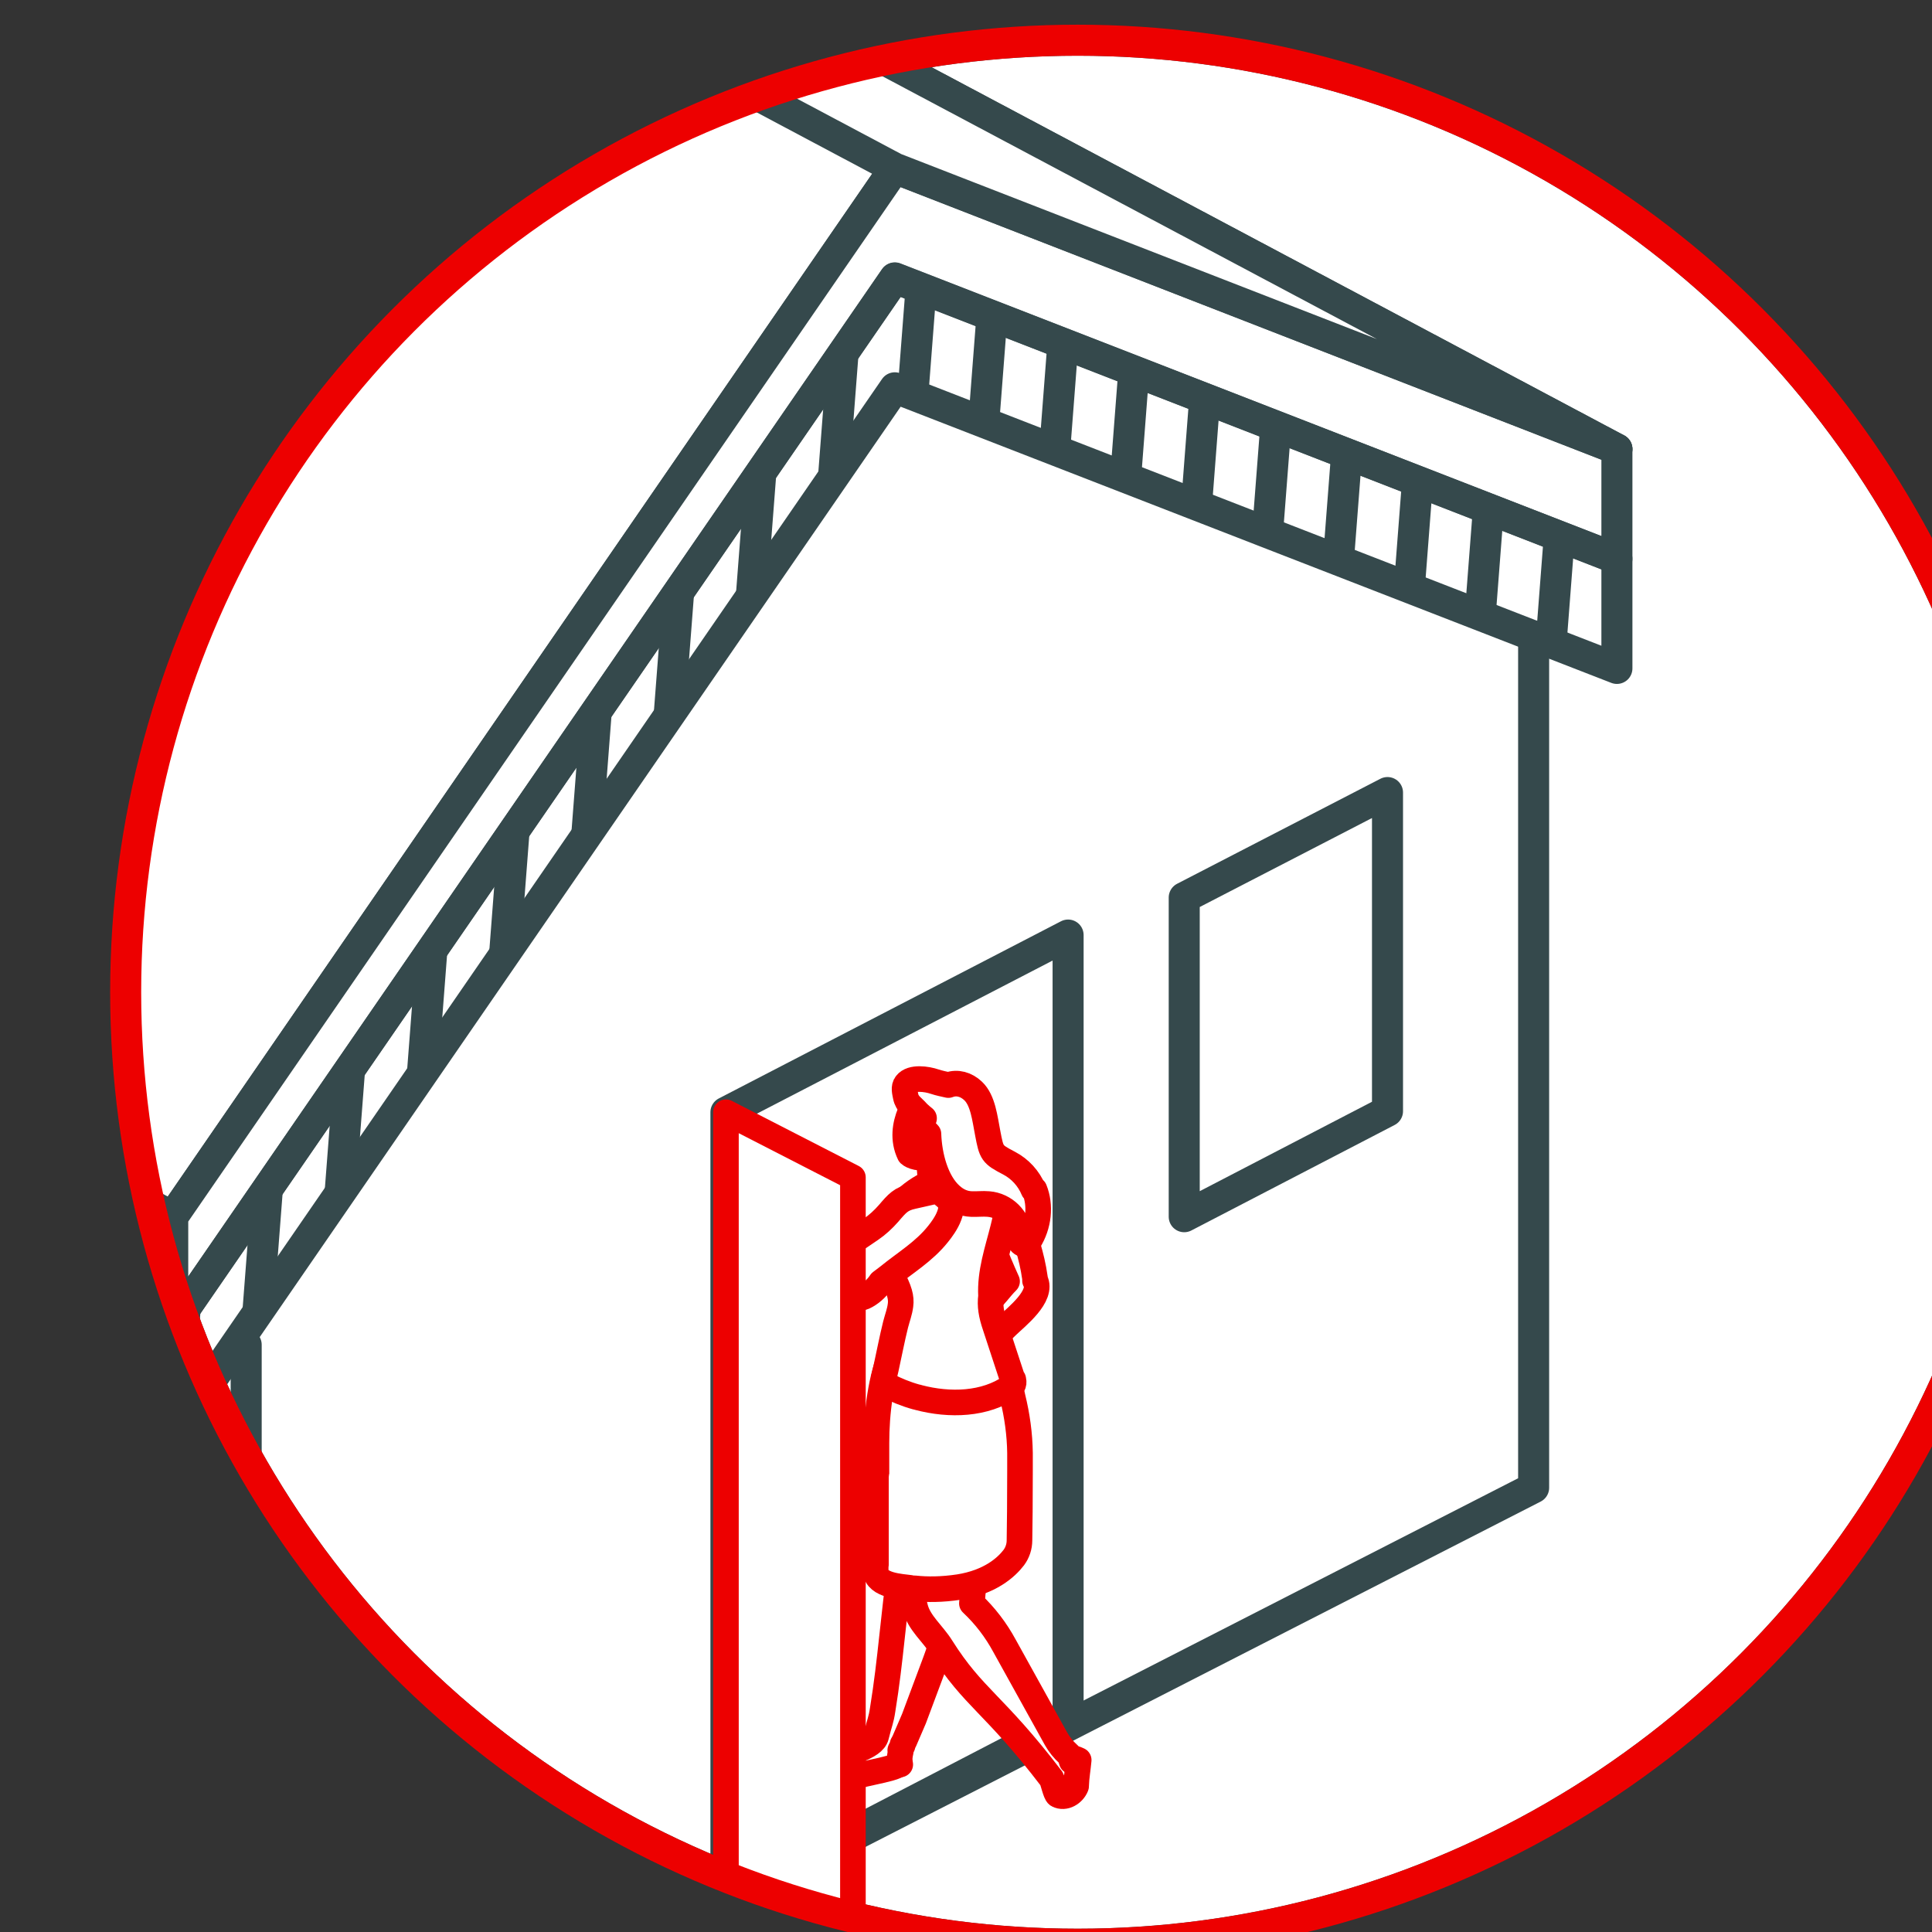 <?xml version="1.0" encoding="UTF-8" standalone="no"?>
<!-- Created with Inkscape (http://www.inkscape.org/) -->

<svg
   width="19.796mm"
   height="19.796mm"
   viewBox="0 0 19.796 19.796"
   version="1.1"
   id="svg5"
   xml:space="preserve"
   xmlns="http://www.w3.org/2000/svg"
   xmlns:svg="http://www.w3.org/2000/svg"><rect x="0" y="0" width="19.796" height="19.796" fill="#333333" stroke="none"/><defs
     id="defs2"><style
       id="style182">
      .cls-1, .cls-2, .cls-3, .cls-4, .cls-5, .cls-6, .cls-7, .cls-8, .cls-9, .cls-10, .cls-11 {
        stroke-width: 1.2px;
      }

      .cls-1, .cls-2, .cls-3, .cls-12, .cls-6, .cls-13, .cls-7, .cls-8, .cls-14, .cls-15, .cls-16, .cls-17, .cls-10, .cls-18 {
        stroke: #35494c;
      }

      .cls-1, .cls-19, .cls-3, .cls-20, .cls-4, .cls-21, .cls-12, .cls-22, .cls-6, .cls-13, .cls-23, .cls-8, .cls-14, .cls-24, .cls-16, .cls-25, .cls-11 {
        fill: #fff;
      }

      .cls-1, .cls-5, .cls-26, .cls-15 {
        stroke-miterlimit: 10;
      }

      .cls-2, .cls-19, .cls-3, .cls-4, .cls-21, .cls-12, .cls-22, .cls-6, .cls-13, .cls-7, .cls-27, .cls-23, .cls-8, .cls-14, .cls-24, .cls-9, .cls-16, .cls-28, .cls-25, .cls-17, .cls-29, .cls-10, .cls-18, .cls-11 {
        stroke-linejoin: round;
      }

      .cls-2, .cls-19, .cls-3, .cls-4, .cls-21, .cls-12, .cls-22, .cls-6, .cls-13, .cls-27, .cls-23, .cls-14, .cls-9, .cls-16, .cls-25, .cls-17, .cls-29, .cls-10, .cls-18, .cls-11 {
        stroke-linecap: round;
      }

      .cls-2, .cls-5, .cls-26, .cls-7, .cls-27, .cls-15, .cls-9, .cls-28, .cls-30, .cls-31, .cls-17, .cls-29, .cls-10, .cls-18 {
        fill: none;
      }

      .cls-19 {
        stroke-width: 1px;
      }

      .cls-19, .cls-4, .cls-21, .cls-27, .cls-23, .cls-9 {
        stroke: #ed0000;
      }

      .cls-3, .cls-14, .cls-10 {
        fill-rule: evenodd;
      }

      .cls-32 {
        clip-path: url(#clippath-20);
      }

      .cls-33 {
        clip-path: url(#clippath-11);
      }

      .cls-34 {
        clip-path: url(#clippath-16);
      }

      .cls-5, .cls-26, .cls-24, .cls-28, .cls-25, .cls-29, .cls-11 {
        stroke: #2f4a4d;
      }

      .cls-21, .cls-22, .cls-26, .cls-13, .cls-27, .cls-14, .cls-24, .cls-15, .cls-28, .cls-25, .cls-29, .cls-18 {
        stroke-width: 1.21px;
      }

      .cls-35 {
        clip-path: url(#clippath-2);
      }

      .cls-12, .cls-17 {
        stroke-width: 1.37px;
      }

      .cls-36 {
        clip-path: url(#clippath-13);
      }

      .cls-37 {
        clip-path: url(#clippath-25);
      }

      .cls-38 {
        clip-path: url(#clippath-15);
      }

      .cls-39 {
        clip-path: url(#clippath-6);
      }

      .cls-22 {
        stroke: #0a5bff;
      }

      .cls-40 {
        clip-path: url(#clippath-26);
      }

      .cls-41 {
        clip-path: url(#clippath-7);
      }

      .cls-42 {
        clip-path: url(#clippath-21);
      }

      .cls-43 {
        clip-path: url(#clippath-1);
      }

      .cls-44 {
        clip-path: url(#clippath-4);
      }

      .cls-45 {
        clip-path: url(#clippath-27);
      }

      .cls-46 {
        clip-path: url(#clippath-12);
      }

      .cls-23 {
        stroke-width: .99px;
      }

      .cls-16 {
        stroke-width: 1.38px;
      }

      .cls-47 {
        clip-path: url(#clippath-22);
      }

      .cls-48 {
        clip-path: url(#clippath-9);
      }

      .cls-49 {
        clip-path: url(#clippath);
      }

      .cls-30 {
        clip-rule: evenodd;
      }

      .cls-50 {
        clip-path: url(#clippath-19);
      }

      .cls-51 {
        clip-path: url(#clippath-3);
      }

      .cls-52 {
        clip-path: url(#clippath-8);
      }

      .cls-53 {
        clip-path: url(#clippath-18);
      }

      .cls-54 {
        clip-path: url(#clippath-14);
      }

      .cls-55 {
        clip-path: url(#clippath-5);
      }

      .cls-56 {
        clip-path: url(#clippath-10);
      }

      .cls-57 {
        clip-path: url(#clippath-23);
      }

      .cls-58 {
        clip-path: url(#clippath-28);
      }
    </style><clipPath
       id="clippath-6"><circle
         class="cls-31"
         cx="2943.95"
         cy="545.54"
         r="36.81"
         id="circle202" /></clipPath><clipPath
       id="clippath-7"><circle
         class="cls-31"
         cx="2943.95"
         cy="545.54"
         r="36.81"
         id="circle205" /></clipPath><clipPath
       id="clippath-8"><circle
         class="cls-31"
         cx="2943.95"
         cy="545.54"
         r="36.81"
         id="circle208" /></clipPath><clipPath
       id="clippath-9"><polygon
         class="cls-30"
         points="2964.8,528.78 2964.8,533.02 2936.88,522.17 2908.96,562.7 2908.96,558.46 2936.88,517.92 "
         id="polygon211" /></clipPath><clipPath
       id="clippath-10"><circle
         class="cls-31"
         cx="2943.95"
         cy="545.54"
         r="36.81"
         id="circle214" /></clipPath><clipPath
       id="clippath-11"><circle
         class="cls-31"
         cx="2943.95"
         cy="545.54"
         r="36.81"
         id="circle217" /></clipPath></defs><g
     id="layer1"
     transform="translate(-201.716,-222.747)"><g
       id="g3508"
       transform="matrix(0.265,0,0,0.265,-514.644,61.995)"><g
         id="g895"
         transform="translate(-199.036,99.436)"><g
           class="cls-39"
           clip-path="url(#clippath-6)"
           id="g891"><g
             id="g889"><g
               id="g877"><g
                 id="g783"><g
                   class="cls-41"
                   clip-path="url(#clippath-7)"
                   id="g779"><g
                     class="cls-52"
                     clip-path="url(#clippath-8)"
                     id="g777"><circle
                       class="cls-20"
                       cx="2943.95"
                       cy="541.14"
                       r="57.84"
                       id="circle775" /></g></g><circle
                   class="cls-5"
                   cx="2943.95"
                   cy="545.54"
                   r="36.81"
                   id="circle781" /></g><g
                 id="g875"><g
                   id="g837"><polygon
                     class="cls-3"
                     points="2862.7,529.63 2890.62,489.09 2902.04,491.18 2964.8,524.54 2936.88,513.68 2908.96,554.22 "
                     id="polygon785" /><polygon
                     class="cls-3"
                     points="2936.88,517.93 2908.96,558.46 2908.96,554.22 2936.88,513.68 2964.8,524.54 2964.8,528.78 "
                     id="polygon787" /><g
                     class="cls-48"
                     clip-path="url(#clippath-9)"
                     id="g831"><g
                       id="g829"><line
                         class="cls-2"
                         x1="2906.94"
                         y1="590.25"
                         x2="2911.79"
                         y2="527.26"
                         id="line789" /><line
                         class="cls-2"
                         x1="2909.94"
                         y1="587.95"
                         x2="2914.79"
                         y2="524.96"
                         id="line791" /><line
                         class="cls-2"
                         x1="2912.94"
                         y1="585.65"
                         x2="2917.79"
                         y2="522.66"
                         id="line793" /><line
                         class="cls-2"
                         x1="2915.95"
                         y1="583.35"
                         x2="2920.79"
                         y2="520.36"
                         id="line795" /><line
                         class="cls-2"
                         x1="2918.95"
                         y1="581.05"
                         x2="2923.79"
                         y2="518.06"
                         id="line797" /><line
                         class="cls-2"
                         x1="2921.95"
                         y1="578.75"
                         x2="2926.79"
                         y2="515.76"
                         id="line799" /><line
                         class="cls-2"
                         x1="2924.95"
                         y1="576.45"
                         x2="2929.8"
                         y2="513.46"
                         id="line801" /><line
                         class="cls-2"
                         x1="2927.95"
                         y1="574.15"
                         x2="2932.8"
                         y2="511.16"
                         id="line803" /><line
                         class="cls-2"
                         x1="2930.95"
                         y1="571.85"
                         x2="2935.8"
                         y2="508.86"
                         id="line805" /><line
                         class="cls-2"
                         x1="2933.95"
                         y1="569.55"
                         x2="2938.8"
                         y2="506.56"
                         id="line807" /><line
                         class="cls-2"
                         x1="2936.95"
                         y1="567.25"
                         x2="2941.8"
                         y2="504.26"
                         id="line809" /><line
                         class="cls-2"
                         x1="2939.96"
                         y1="564.95"
                         x2="2944.8"
                         y2="501.96"
                         id="line811" /><line
                         class="cls-2"
                         x1="2942.96"
                         y1="562.65"
                         x2="2947.8"
                         y2="499.66"
                         id="line813" /><line
                         class="cls-2"
                         x1="2945.96"
                         y1="560.35"
                         x2="2950.8"
                         y2="497.36"
                         id="line815" /><line
                         class="cls-2"
                         x1="2948.96"
                         y1="558.05"
                         x2="2953.81"
                         y2="495.06"
                         id="line817" /><line
                         class="cls-2"
                         x1="2951.96"
                         y1="555.75"
                         x2="2956.81"
                         y2="492.76"
                         id="line819" /><line
                         class="cls-2"
                         x1="2954.96"
                         y1="553.45"
                         x2="2959.81"
                         y2="490.46"
                         id="line821" /><line
                         class="cls-2"
                         x1="2957.96"
                         y1="551.15"
                         x2="2962.81"
                         y2="488.16"
                         id="line823" /><line
                         class="cls-2"
                         x1="2960.96"
                         y1="548.85"
                         x2="2965.81"
                         y2="485.86"
                         id="line825" /><line
                         class="cls-2"
                         x1="2963.97"
                         y1="546.55"
                         x2="2968.81"
                         y2="483.56"
                         id="line827" /></g></g><polygon
                     class="cls-3"
                     points="2964.8,524.54 2936.88,513.68 2890.62,489.09 2902.04,491.18 "
                     id="polygon833" /><polygon
                     class="cls-10"
                     points="2936.88,522.17 2908.96,562.7 2908.96,558.46 2936.88,517.92 2964.8,528.78 2964.8,533.02 "
                     id="polygon835" /></g><polyline
                   class="cls-2"
                   points="2911.8 559.17 2911.8 590.16 2961.58 564.7 2961.58 531.77"
                   id="polyline839" /><polygon
                   class="cls-2"
                   points="2948.07,554.22 2955.93,550.14 2955.93,537.82 2948.07,541.88 "
                   id="polygon841" /><polygon
                   class="cls-2"
                   points="2930.35,580.59 2943.58,573.72 2943.58,543.33 2930.35,550.18 "
                   id="polygon843" /><g
                   id="g871"><path
                     class="cls-23"
                     d="m 2937.06,575.32 c 0,0 0.02,0.05 0.03,0.08 -0.02,0 -0.04,-0.01 -0.06,-0.02 0.01,-0.02 0.03,-0.04 0.03,-0.06 z"
                     id="path845" /><path
                     class="cls-23"
                     d="m 2937.18,574.62 v 0.05 c 0,0 -0.09,0.18 -0.09,0.18 l 0.02,0.04 c -0.03,0.13 -0.05,0.26 -0.04,0.39 0,0.01 0,0.03 0,0.04 0,0.02 -0.02,0.04 -0.03,0.06 -0.16,0.23 -1.81,0.4 -1.97,0.62 -1.07,1.5 -1.11,-1.33 -1.21,-1.26 -0.14,0.1 1.21,0.76 1.05,0.81 -0.16,0 -0.32,-0.03 -0.48,-0.12 -0.06,-0.03 0.59,0.61 0.63,0.56 0.03,-0.03 -0.65,-0.76 -0.6,-0.77 0.01,0 0.74,0.71 0.75,0.71 0.04,-0.03 0.09,-0.05 0.13,-0.07 0,0 -0.71,-0.72 -0.71,-0.72 0.41,-0.2 1.42,-0.39 1.53,-0.84 0.13,-0.53 0.19,-0.61 0.25,-1.02 0.32,-1.96 0.41,-3.65 0.7,-5.6 0.04,-0.26 0.09,-0.54 0.3,-0.75 0.21,-0.21 0.52,-0.29 0.81,-0.34 0.14,-0.02 0.28,-0.03 0.39,0.02 0.08,0.03 0.14,0.09 0.19,0.16 0.18,0.25 0.19,0.58 0.2,0.89 0.01,0.57 0.09,1.13 0,1.72 -0.12,0.68 -0.3,1.36 -0.55,2.03 l -0.83,2.22 -0.37,0.86 c 0,0 -0.04,0.07 -0.05,0.11 z"
                     id="path847" /><path
                     class="cls-23"
                     d="m 2937.18,561.13 c 0.1,-1.34 0.04,-2.2 1.54,-1.5 0.31,0.14 0.6,0.38 0.84,0.65 0.39,0.43 0.68,0.98 0.85,1.47 0.02,0.07 0.04,0.13 0.06,0.2 l -0.61,7.22 v 0 c 0.51,0.48 0.93,1.03 1.26,1.64 l 1.99,3.59 c 0.13,0.23 0.29,0.43 0.48,0.6 l 0.06,0.06 0.07,0.22 0.15,-0.1 c 0,0 0.08,0.03 0.12,0.05 -0.03,0.33 -0.09,0.66 -0.1,1 0,0 0,0 0,0.01 -0.11,0.28 -0.44,0.48 -0.71,0.34 -0.08,-0.04 -0.19,-0.55 -0.24,-0.63 -2.24,-2.93 -3.01,-3.1 -4.26,-5.08 -0.33,-0.53 -0.86,-0.94 -1.01,-1.53 -0.22,-0.86 -0.23,-1.84 -0.31,-2.72 -0.18,-1.82 -0.32,-3.67 -0.19,-5.49 z"
                     id="path849" /><path
                     class="cls-23"
                     d="m 2938.01,549.46 0.04,0.57 0.14,1.82 0.02,0.32 0.05,0.62 v 0 l 0.04,0.54 c 0,0 0.06,0.03 0.18,0.04 0.11,0.02 0.27,0.03 0.47,0 0.42,-0.04 0.9,-0.41 0.9,-0.49 0,-0.09 -0.12,-0.4 -0.12,-0.4 l -0.79,-2.84 c -0.36,-0.07 -0.55,-0.29 -0.94,-0.19 z"
                     id="path851" /><path
                     class="cls-23"
                     d="m 2942.3,556.69 c 0,0 0,-0.06 0,-0.09 -0.14,-0.98 -0.35,-1.36 -0.71,-2.86 -0.09,-0.35 -0.28,-1 -0.64,-1.14 -0.38,-0.15 -0.79,0.09 -0.86,0.48 -0.05,0.24 0,0.49 0.07,0.73 0.25,1 0.64,1.98 1.06,2.91 -0.15,0.15 -0.28,0.31 -0.38,0.43 -0.6,0.68 -1.2,1.37 -1.72,2.11 -0.15,0.21 -0.28,0.44 -0.43,0.66 0,0.01 -0.02,0.03 -0.03,0.04 -0.12,0.24 0.07,0.53 0.35,0.45 0.1,-0.03 0.17,-0.09 0.25,-0.15 0.55,-0.46 1.05,-0.93 1.56,-1.43 0.13,-0.13 0.27,-0.26 0.4,-0.39 0.36,-0.35 1.4,-1.15 1.09,-1.76 z"
                     id="path853" /><path
                     class="cls-23"
                     d="m 2936.15,567.67 v -3.48 c 0,0 0.02,-0.01 0.02,-0.02 0,-0.4 0,-0.8 0,-1.2 0,-1.14 0.16,-2.55 0.62,-3.56 l 0.29,-0.15 c 0,0 3.84,0.57 3.87,0.58 0.22,0.03 0.45,1.2 0.49,1.38 0.17,0.69 0.27,1.41 0.28,2.13 0,0.24 0,0.48 0,0.72 0,0 0,0 0,0 0,1.08 -0.01,2.15 -0.02,2.66 0,0.25 -0.08,0.48 -0.22,0.67 -0.29,0.38 -0.92,0.95 -2.12,1.14 -0.66,0.1 -1.24,0.1 -1.7,0.05 -0.02,0 -0.03,0 -0.05,0 -0.05,0 -0.1,-0.01 -0.14,-0.02 -0.34,-0.05 -1.29,-0.08 -1.33,-0.64 0,-0.09 0,-0.18 0,-0.27 z"
                     id="path855" /><path
                     class="cls-23"
                     d="m 2941.44,560.52 c -0.23,-0.69 -0.45,-1.38 -0.68,-2.07 -0.15,-0.44 -0.21,-0.79 -0.16,-1.16 -0.05,-0.92 0.25,-1.76 0.47,-2.64 0.14,-0.58 0.37,-1.46 -0.03,-1.98 -0.23,-0.3 -1.44,-0.11 -1.78,-0.06 -0.8,0.12 -1.61,0.51 -2.15,1.13 -0.08,0.09 -0.16,0.19 -0.22,0.29 -0.12,0.16 -0.21,0.35 -0.27,0.54 0,0.03 -0.02,0.05 -0.03,0.08 0,0.02 -0.01,0.03 -0.02,0.05 -0.02,0.07 -0.04,0.13 -0.05,0.19 -0.08,0.37 -0.04,0.76 0.07,1.12 0.04,0.12 0.08,0.24 0.13,0.36 0.03,0.07 0.06,0.13 0.09,0.2 0.09,0.2 0.19,0.39 0.25,0.6 0.05,0.17 0.06,0.33 0.04,0.47 -0.03,0.25 -0.12,0.48 -0.19,0.75 -0.07,0.28 -0.13,0.56 -0.19,0.84 -0.06,0.28 -0.12,0.56 -0.18,0.85 -0.03,0.13 -0.06,0.26 -0.09,0.39 0,0.01 0,0.03 0,0.04 0,0.05 0,0.09 0.01,0.13 0.03,0.04 0.07,0.07 0.12,0.1 0.34,0.18 0.73,0.34 1.13,0.45 0.03,0 0.05,0.01 0.08,0.02 v 0 c 1.21,0.32 2.58,0.28 3.58,-0.42 0.03,-0.02 0.07,-0.05 0.09,-0.09 0.03,-0.06 0.01,-0.13 0,-0.19 z"
                     id="path857" /><path
                     class="cls-23"
                     d="m 2938.22,550.78 c 0,0 0.06,0.08 0.1,0.11 -0.09,0.07 -0.16,0.1 -0.16,0.1 l 0.18,0.31 c 0.24,0.19 0.53,0.31 0.84,0.34 -0.31,0.14 -0.62,0.28 -0.93,0.42 l -0.03,-0.14 c -0.55,0.09 -0.77,-0.12 -0.77,-0.12 -0.55,-1.14 0.43,-2.3 0.43,-2.3 l 0.12,0.8 c 0,0 0,0 0.01,0 0,0.03 0,0.05 0.02,0.08"
                     id="path859" /><g
                     id="g865"><path
                       class="cls-23"
                       d="m 2937.74,550.2 0.04,0.04 c 0,0 0,0 0,0 -0.01,-0.01 -0.03,-0.02 -0.04,-0.03 z"
                       id="path861" /><path
                       class="cls-23"
                       d="m 2942.24,553.18 c -0.18,-0.44 -0.52,-0.81 -0.94,-1.03 -0.67,-0.35 -0.68,-0.38 -0.83,-1.17 -0.11,-0.56 -0.18,-1.26 -0.56,-1.62 -0.27,-0.26 -0.62,-0.35 -0.93,-0.24 -0.01,0 -0.02,0 -0.03,0.01 -0.17,-0.04 -0.34,-0.07 -0.52,-0.13 -0.32,-0.11 -0.9,-0.19 -1.11,0.08 -0.11,0.13 -0.05,0.33 -0.02,0.49 0.06,0.3 0.28,0.41 0.46,0.62 0.01,0.01 0.02,0.03 0.03,0.04 0.07,0.06 0.15,0.12 0.22,0.18 0,0 0,0 0,0.01 l -0.21,-0.19 c 0.07,0.11 0.12,0.22 0.16,0.34 0,0.02 0,0.04 0,0.06 0,0.15 0.1,0.27 0.22,0.39 0.03,0.87 0.3,1.86 0.87,2.37 0.22,0.2 0.48,0.33 0.79,0.34 0.22,0.01 0.44,-0.02 0.66,0 0.63,0.05 1.15,0.56 1.18,1.17 0,0.09 0,0.19 0.04,0.28 0.04,0.08 0.15,0.14 0.24,0.1 0.05,-0.02 0.08,-0.07 0.11,-0.12 0.38,-0.61 0.46,-1.37 0.21,-1.99 z"
                       id="path863" /></g><path
                     class="cls-23"
                     d="m 2934.43,556.31 c 0.82,-0.77 1.7,-1.51 2.62,-2.09 0.21,-0.14 0.44,-0.27 0.68,-0.29 0.38,-0.04 0.7,0.32 0.64,0.77 -0.06,0.43 -0.63,0.83 -0.95,1.03 -1.35,0.84 -1.66,1.19 -2.56,1.63 -0.38,0.19 -0.91,0.26 -0.92,-0.35 0,-0.28 0.32,-0.54 0.5,-0.7 z"
                     id="path867" /><path
                     class="cls-23"
                     d="m 2939.05,553.75 c -0.05,-0.22 -0.36,-0.41 -0.51,-0.54 -0.32,0.07 -0.64,0.15 -0.97,0.22 -0.45,0.1 -0.59,0.26 -0.93,0.66 -0.21,0.24 -0.44,0.45 -0.69,0.62 -0.52,0.35 -1.03,0.69 -1.54,1.08 -0.06,0.05 -0.17,0.12 -0.28,0.21 -0.23,-0.1 -0.28,0.16 -0.27,0.44 -0.01,0.12 0,0.3 0.07,0.5 0,0 0,0 0,0 0.1,0.35 0.36,1.03 0.8,0.9 0.18,-0.05 0.2,-0.26 0.35,-0.36 0.18,-0.11 0.42,-0.08 0.61,-0.16 0.22,-0.1 0.48,-0.31 0.65,-0.57 0.09,-0.07 0.19,-0.14 0.29,-0.22 0.65,-0.53 1.38,-0.96 1.92,-1.64 0.13,-0.16 0.33,-0.43 0.43,-0.7 0.06,-0.15 0.09,-0.31 0.06,-0.44 z"
                     id="path869" /></g><polygon
                   class="cls-23"
                   points="2935.26,585.5 2930.35,580.59 2930.35,550.18 2935.26,552.7 "
                   id="polygon873" /></g></g><g
               id="g887"><g
                 class="cls-56"
                 clip-path="url(#clippath-10)"
                 id="g883"><g
                   class="cls-33"
                   clip-path="url(#clippath-11)"
                   id="g881"><circle
                     class="cls-31"
                     cx="2943.95"
                     cy="541.14"
                     r="57.84"
                     id="circle879" /></g></g><circle
                 class="cls-31"
                 cx="2943.95"
                 cy="545.54"
                 r="36.81"
                 id="circle885" /></g></g></g><circle
           class="cls-7"
           cx="2943.95"
           cy="545.54"
           r="36.81"
           id="circle893"
           style="stroke:#ed0000;stroke-opacity:1" /></g></g></g></svg>
